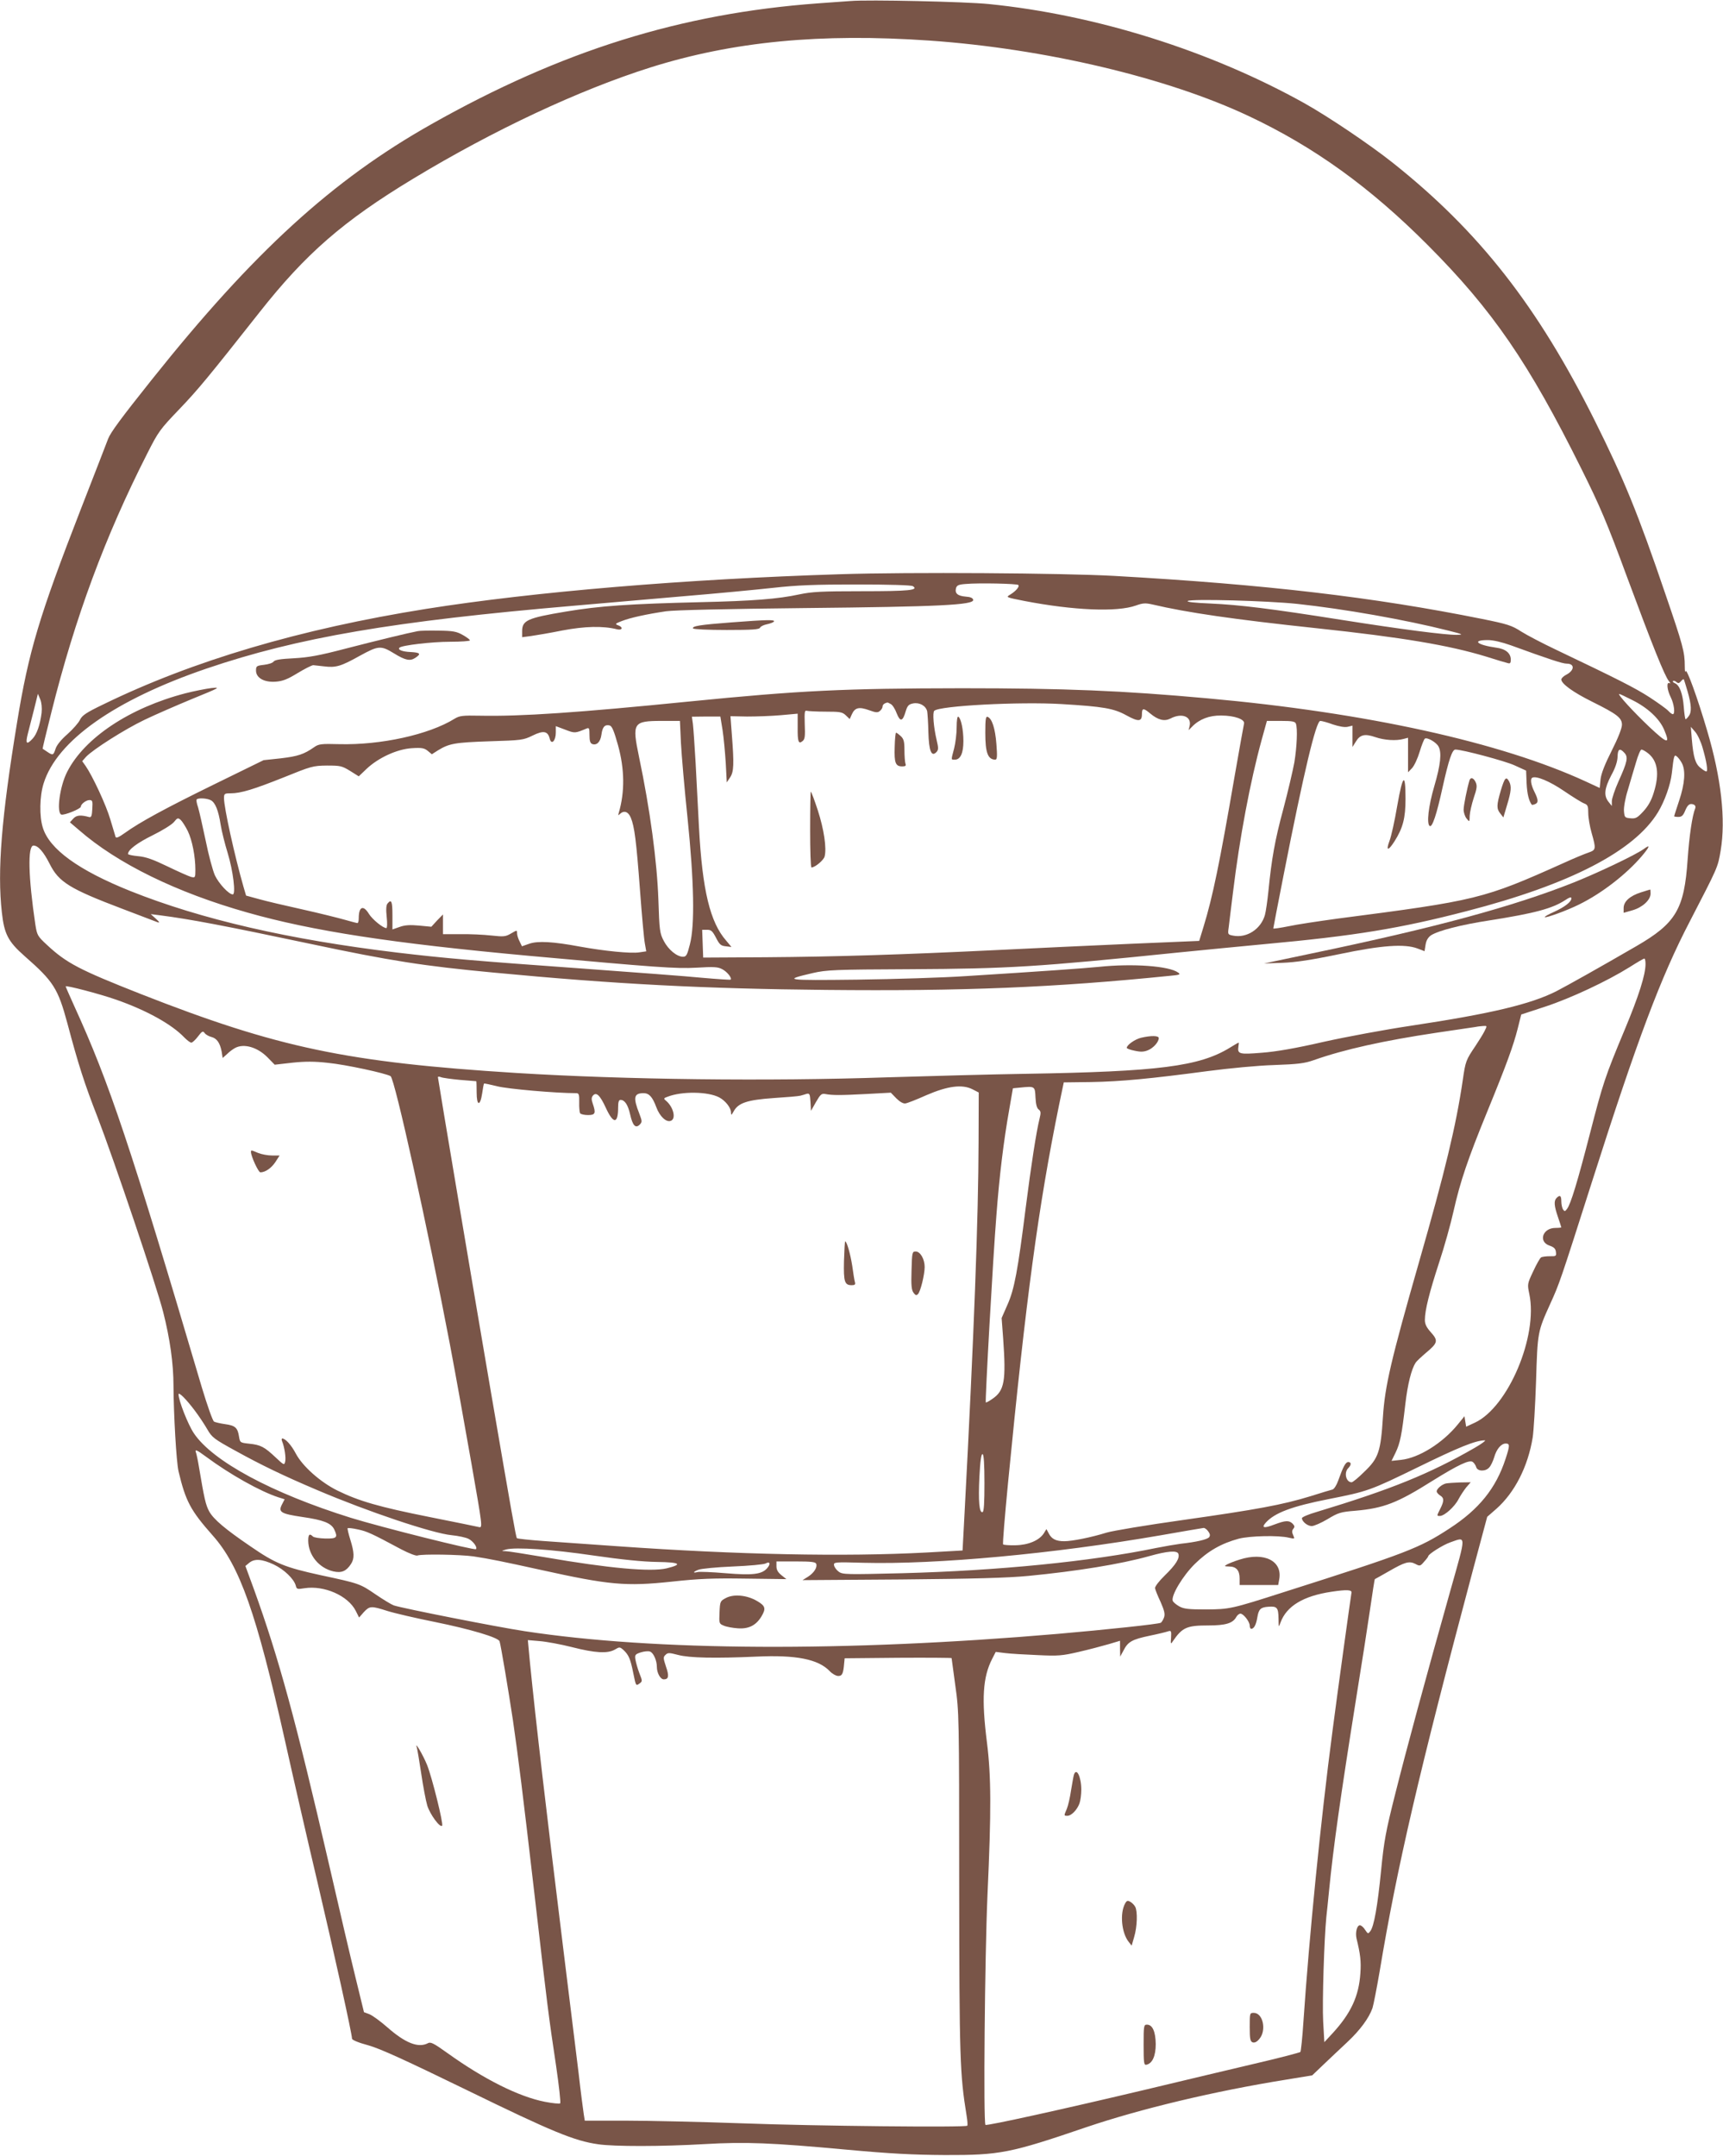 <?xml version="1.0" standalone="no"?>
<!DOCTYPE svg PUBLIC "-//W3C//DTD SVG 20010904//EN"
 "http://www.w3.org/TR/2001/REC-SVG-20010904/DTD/svg10.dtd">
<svg version="1.0" xmlns="http://www.w3.org/2000/svg"
 width="1023pt" height="1280pt" viewBox="0 0 1023 1280"
 preserveAspectRatio="xMidYMid meet">
<g transform="translate(0,1280) scale(0.1,-0.1)"
fill="#795548" stroke="none">
<path d="M5050 12794 c-25 -2 -112 -8 -195 -14 -814 -60 -1523 -282 -2295
-718 -587 -331 -1056 -760 -1658 -1515 -182 -228 -246 -315 -260 -352 -6 -16
-79 -205 -163 -420 -246 -633 -309 -842 -378 -1266 -92 -560 -118 -879 -90
-1126 14 -128 37 -173 136 -260 171 -150 197 -191 253 -398 65 -245 102 -360
179 -557 97 -252 351 -1003 390 -1158 40 -157 61 -306 61 -436 1 -173 17 -454
30 -509 42 -177 71 -232 203 -381 161 -181 260 -463 427 -1209 49 -220 136
-600 194 -845 100 -426 206 -905 206 -933 0 -8 38 -24 98 -40 73 -21 215 -86
587 -267 502 -245 635 -300 776 -320 94 -14 377 -14 634 1 241 14 395 8 840
-33 261 -24 397 -31 585 -32 327 -1 388 11 839 165 322 109 759 214 1190 283
l152 25 67 64 c37 35 100 95 141 133 76 71 129 143 150 203 6 19 25 116 42
215 103 620 235 1187 554 2384 l85 317 55 48 c108 96 187 250 215 423 6 38 15
188 20 334 9 292 9 293 84 459 55 121 57 126 250 731 267 838 407 1210 579
1540 167 323 166 319 183 420 31 183 4 430 -81 715 -56 191 -122 372 -127 350
-3 -11 -5 3 -5 30 0 84 -11 125 -115 428 -163 480 -248 686 -419 1029 -340
681 -687 1124 -1199 1531 -137 109 -384 275 -525 354 -560 312 -1237 525
-1874 589 -136 14 -720 27 -821 18z m470 -235 c685 -48 1411 -220 1896 -449
388 -183 719 -422 1060 -764 386 -387 600 -699 914 -1331 110 -221 151 -317
270 -640 152 -410 224 -589 249 -619 9 -11 10 -16 4 -12 -20 11 -16 -39 7 -84
20 -40 27 -100 12 -100 -5 0 -17 9 -27 20 -10 11 -60 47 -112 81 -87 56 -186
106 -557 283 -76 36 -168 84 -203 106 -57 37 -82 45 -236 76 -642 129 -1278
204 -2182 255 -307 17 -1219 23 -1625 10 -923 -29 -1819 -104 -2461 -206 -746
-119 -1383 -307 -1916 -567 -102 -49 -125 -65 -138 -91 -8 -18 -42 -56 -74
-85 -37 -32 -64 -65 -71 -87 -13 -40 -16 -41 -50 -18 -14 9 -26 17 -27 18 -1
0 22 98 52 216 141 564 319 1044 568 1534 67 133 77 146 191 265 113 118 173
191 476 575 275 349 498 543 913 794 478 289 984 526 1407 660 492 155 1011
205 1660 160z m526 -3232 c9 -9 -14 -36 -48 -57 -27 -16 -26 -16 85 -38 291
-56 549 -67 661 -27 42 15 56 16 100 6 205 -48 478 -88 976 -141 506 -54 783
-101 1000 -167 63 -20 123 -38 133 -40 13 -4 17 1 17 21 0 38 -31 64 -87 71
-114 16 -147 45 -50 45 33 0 83 -12 137 -31 228 -83 307 -109 332 -109 49 0
47 -40 -3 -66 -16 -8 -29 -21 -29 -28 0 -25 70 -76 183 -132 149 -74 177 -96
177 -137 0 -20 -23 -79 -60 -152 -41 -81 -63 -137 -67 -171 l-5 -52 -82 38
c-505 233 -1301 409 -2246 494 -508 46 -845 60 -1460 60 -702 -1 -957 -13
-1620 -79 -660 -66 -996 -89 -1241 -84 -103 2 -120 0 -150 -18 -153 -95 -439
-157 -684 -151 -109 3 -123 1 -150 -18 -60 -42 -96 -54 -197 -66 l-103 -11
-290 -142 c-294 -144 -445 -226 -535 -291 -35 -25 -51 -32 -54 -22 -2 7 -16
54 -31 103 -25 86 -106 259 -147 318 l-20 28 23 26 c42 44 229 163 346 219 62
30 191 86 285 125 164 67 170 70 113 64 -33 -4 -103 -18 -154 -31 -331 -86
-599 -264 -702 -466 -44 -85 -65 -242 -35 -254 16 -6 116 34 116 47 0 15 31
39 51 39 18 0 20 -6 17 -52 -2 -41 -6 -52 -18 -49 -51 14 -76 12 -95 -9 l-20
-22 54 -46 c228 -199 579 -371 1001 -490 384 -109 856 -182 1675 -257 750 -68
868 -77 991 -70 101 6 126 5 152 -9 29 -15 59 -52 50 -62 -3 -2 -78 3 -169 11
-90 9 -411 33 -714 55 -642 46 -814 61 -1100 95 -640 77 -1161 197 -1581 365
-309 124 -481 249 -520 377 -21 67 -19 186 5 262 79 254 423 496 968 682 541
184 1108 281 2183 373 162 14 453 39 646 56 194 16 434 39 534 50 144 16 249
20 499 20 190 0 322 -4 331 -10 36 -24 -22 -30 -300 -30 -245 0 -299 -3 -375
-19 -124 -27 -275 -39 -585 -46 -418 -10 -601 -22 -801 -56 -228 -38 -259 -52
-259 -117 l0 -35 53 7 c28 4 112 18 186 33 133 25 240 28 324 7 33 -8 38 13 6
24 -19 7 -16 10 23 25 51 20 148 41 263 58 50 7 356 14 825 19 792 8 1004 18
998 49 -2 11 -16 17 -45 19 -47 4 -65 19 -57 50 5 17 15 22 58 25 77 7 304 2
312 -6z m1654 -112 c280 -30 643 -94 900 -159 87 -22 91 -24 49 -25 -66 -1
-330 33 -684 89 -423 67 -604 89 -778 97 -94 4 -143 9 -135 15 19 14 477 1
648 -17z m2320 -521 c23 -80 25 -122 6 -146 -7 -10 -15 -18 -18 -18 -3 0 -8
33 -11 74 -6 78 -25 129 -53 140 -9 4 -14 9 -11 13 4 3 13 1 20 -6 11 -9 17
-8 27 4 7 9 15 14 17 12 2 -3 12 -35 23 -73z m-9773 -126 c-9 -71 -28 -126
-53 -153 -36 -39 -44 -31 -29 28 7 28 24 94 37 145 l23 93 14 -33 c8 -20 11
-51 8 -80z m9444 76 c91 -45 161 -110 189 -175 38 -90 22 -87 -87 15 -96 91
-192 196 -179 196 4 0 38 -16 77 -36z m-4402 -24 c10 -5 26 -30 35 -55 21 -53
36 -49 54 14 10 32 18 40 44 45 38 7 75 -14 83 -47 2 -12 6 -67 7 -123 3 -112
18 -149 47 -120 13 14 14 23 2 73 -18 76 -25 163 -14 173 30 30 506 55 756 40
247 -15 309 -25 385 -67 71 -39 92 -38 92 7 0 37 9 38 48 5 48 -40 85 -49 121
-31 68 36 128 12 114 -45 l-6 -24 22 22 c42 43 101 66 171 65 80 0 144 -23
136 -49 -2 -10 -28 -151 -56 -313 -89 -517 -130 -715 -184 -891 l-26 -85 -402
-17 c-222 -10 -578 -26 -793 -37 -576 -28 -965 -40 -1380 -43 l-370 -2 -3 83
-3 82 29 0 c24 0 32 -7 53 -47 21 -41 29 -48 58 -51 l34 -4 -31 37 c-96 109
-142 299 -162 674 -6 108 -15 280 -20 383 -6 103 -13 206 -16 230 l-6 43 85 1
84 0 13 -80 c7 -45 15 -133 19 -196 l6 -115 20 30 c22 33 24 77 10 256 l-8
107 99 -2 c54 0 144 3 200 8 l100 9 0 -81 c-1 -87 5 -102 30 -81 13 11 15 29
12 99 -2 72 -1 84 12 80 8 -2 59 -5 112 -5 85 0 99 -2 120 -22 l23 -22 13 29
c18 39 42 45 101 24 41 -15 52 -16 65 -5 9 7 16 19 16 26 0 11 10 20 28 24 2
1 11 -3 21 -9z m-1246 -232 c4 -73 21 -272 39 -443 39 -381 44 -638 14 -752
-16 -63 -21 -73 -41 -73 -36 0 -87 42 -114 94 -24 46 -26 62 -32 245 -8 226
-49 534 -115 848 -42 203 -36 213 137 213 l106 0 6 -132z m3651 116 c11 -28 6
-139 -9 -230 -9 -49 -38 -173 -65 -275 -51 -188 -70 -298 -89 -489 -6 -58 -15
-122 -21 -143 -24 -83 -107 -137 -187 -122 -33 6 -34 7 -28 48 3 23 14 119 26
212 39 321 102 656 170 903 l31 112 83 0 c66 0 84 -3 89 -16z m220 -5 c37 -12
69 -18 87 -14 l29 7 0 -64 0 -63 20 32 c25 42 54 48 115 27 55 -19 125 -23
168 -11 l27 7 0 -102 0 -103 24 25 c13 14 33 57 45 97 12 40 26 75 31 78 14 9
68 -22 81 -47 20 -36 12 -109 -25 -235 -35 -119 -47 -225 -27 -237 15 -9 41
69 76 229 36 162 57 225 76 225 41 0 296 -68 352 -94 l68 -31 3 -76 c3 -63 14
-105 31 -127 1 -1 10 0 19 4 21 8 20 26 -4 74 -20 40 -26 76 -12 83 23 12 103
-21 188 -79 53 -36 106 -69 120 -74 21 -8 24 -16 24 -57 0 -27 9 -80 20 -118
27 -95 26 -101 -17 -116 -21 -7 -87 -34 -148 -62 -479 -215 -514 -223 -1346
-331 -108 -15 -238 -34 -288 -45 -50 -10 -91 -16 -91 -13 0 3 27 143 60 311
122 621 194 921 219 921 9 0 43 -9 75 -21z m-4245 -122 c40 -144 41 -279 5
-402 -5 -16 -4 -18 7 -7 24 22 49 14 64 -22 22 -52 33 -138 55 -433 11 -149
24 -292 29 -316 l8 -45 -41 -6 c-50 -8 -209 8 -352 34 -161 30 -251 35 -302
17 l-43 -15 -14 29 c-8 15 -15 37 -15 48 0 20 0 20 -36 -1 -32 -19 -43 -20
-117 -12 -45 5 -128 9 -184 8 l-103 0 0 58 0 59 -35 -36 -34 -37 -73 7 c-53 5
-85 3 -115 -8 l-43 -15 0 84 c0 83 -6 98 -29 70 -8 -9 -10 -35 -5 -80 4 -38 3
-66 -2 -66 -20 0 -83 51 -104 85 -33 54 -60 43 -60 -26 0 -16 -3 -29 -8 -29
-4 0 -39 9 -77 20 -39 11 -151 39 -250 61 -99 22 -215 49 -257 61 l-77 21 -15
51 c-53 185 -116 470 -116 527 0 27 3 29 38 29 62 0 139 24 317 95 163 66 173
69 256 70 80 0 89 -2 138 -32 l51 -32 46 44 c70 66 180 117 268 123 60 4 75 1
96 -16 l24 -20 36 23 c67 41 100 47 305 54 192 6 202 7 257 34 65 32 91 27
102 -19 10 -39 36 -12 36 37 l0 38 56 -21 c57 -22 58 -22 127 7 15 6 17 1 17
-39 0 -34 4 -48 16 -53 27 -10 49 12 55 56 6 46 20 61 49 54 14 -4 26 -34 49
-116z m6440 -17 c23 -78 33 -140 22 -140 -5 0 -20 9 -34 21 -31 23 -43 64 -52
169 l-6 75 26 -30 c14 -16 34 -59 44 -95z m-464 -30 c23 -25 17 -53 -35 -168
-22 -49 -40 -103 -40 -118 l0 -29 -20 25 c-29 37 -24 79 16 156 25 45 37 82
38 111 1 47 13 54 41 23z m140 -2 c57 -45 69 -122 34 -233 -14 -47 -33 -80
-61 -111 -36 -39 -46 -45 -77 -42 -34 3 -36 5 -39 43 -2 22 8 78 23 125 14 47
35 120 48 162 12 43 27 78 33 78 6 0 24 -10 39 -22z m201 -59 c23 -44 17 -122
-16 -221 -16 -49 -30 -91 -30 -94 0 -2 11 -4 25 -4 19 0 28 8 39 34 16 39 28
48 51 40 10 -4 14 -13 10 -23 -18 -45 -35 -162 -45 -303 -20 -296 -69 -379
-306 -516 -212 -123 -410 -234 -474 -267 -153 -77 -387 -133 -865 -205 -148
-22 -380 -65 -515 -95 -165 -38 -285 -59 -369 -65 -134 -11 -145 -8 -138 38 2
12 3 22 1 22 -2 0 -25 -13 -52 -30 -181 -111 -423 -142 -1212 -155 -195 -3
-566 -13 -825 -21 -705 -24 -1553 -14 -2200 26 -1004 63 -1415 149 -2230 469
-365 144 -440 183 -557 292 -55 51 -58 57 -68 119 -42 282 -47 470 -11 470 27
0 59 -36 96 -109 54 -108 119 -148 430 -266 105 -40 199 -76 210 -80 15 -5 12
1 -10 21 l-30 27 55 -7 c179 -23 379 -61 895 -170 476 -101 671 -131 1085
-170 726 -69 1251 -96 1975 -103 810 -8 1356 14 2044 84 56 5 62 8 46 19 -53
39 -269 55 -470 34 -90 -9 -344 -27 -790 -55 -132 -9 -422 -18 -645 -21 -431
-5 -445 -3 -265 39 84 19 125 21 586 23 573 3 747 13 1584 99 132 13 364 36
515 50 535 49 803 93 1199 196 612 158 995 356 1135 587 40 66 74 163 82 230
12 107 14 114 30 101 9 -7 22 -25 30 -40z m-8734 -220 c26 -14 45 -60 58 -145
6 -38 25 -114 42 -169 32 -105 49 -245 30 -245 -23 0 -82 63 -106 113 -13 29
-38 122 -55 207 -18 85 -38 174 -45 197 -8 23 -12 44 -8 47 9 10 62 7 84 -5z
m-137 -183 c26 -54 45 -150 45 -230 0 -47 -1 -48 -26 -42 -14 4 -77 32 -139
62 -87 42 -129 57 -175 61 -33 3 -60 9 -60 13 0 25 55 66 146 111 57 28 114
63 127 79 20 25 24 26 40 12 9 -8 28 -38 42 -66z m8655 -789 c0 -64 -40 -190
-124 -391 -117 -280 -129 -317 -206 -616 -73 -283 -114 -419 -136 -447 -12
-16 -15 -16 -24 -3 -5 8 -10 30 -10 48 0 34 -8 40 -28 20 -17 -17 -15 -46 8
-113 11 -32 20 -60 20 -62 0 -1 -16 -3 -35 -3 -76 0 -103 -82 -35 -105 26 -9
36 -18 38 -38 3 -24 1 -26 -36 -25 -22 0 -46 -3 -52 -7 -7 -4 -28 -42 -47 -83
-35 -74 -35 -76 -23 -134 53 -250 -126 -672 -323 -764 l-52 -24 -5 31 -5 31
-39 -48 c-90 -111 -232 -200 -338 -211 l-56 -6 24 49 c27 56 37 106 58 289 14
119 36 206 61 245 6 9 34 35 62 59 70 58 73 72 29 121 -27 30 -36 49 -36 74 0
57 26 161 84 339 31 93 70 233 87 310 39 173 84 306 199 587 116 283 155 391
181 493 l21 84 143 47 c152 50 367 151 500 234 44 28 83 51 88 51 4 1 7 -14 7
-32z m-9080 -212 c180 -63 330 -146 404 -224 17 -17 35 -31 42 -31 6 0 24 16
39 36 24 32 30 35 40 21 6 -9 24 -19 39 -23 33 -8 52 -35 62 -87 l6 -38 27 24
c14 14 36 30 48 36 52 27 131 4 190 -55 l44 -45 105 12 c77 8 132 8 211 -1
104 -10 344 -62 372 -79 25 -16 221 -904 352 -1591 34 -179 91 -497 128 -708
66 -377 67 -383 45 -378 -12 3 -145 30 -295 60 -296 59 -418 94 -546 157 -101
50 -207 144 -247 220 -27 51 -61 88 -80 89 -4 0 -5 -8 -1 -17 14 -34 24 -98
18 -121 -5 -22 -8 -20 -57 26 -66 62 -88 74 -156 81 -54 6 -55 6 -61 43 -8 52
-23 65 -82 73 -29 4 -58 11 -66 15 -8 4 -40 95 -72 201 -427 1445 -551 1813
-758 2266 -28 62 -51 114 -51 117 0 8 200 -44 300 -79z m8124 -187 c-9 -18
-34 -58 -54 -88 -56 -83 -59 -90 -75 -202 -40 -272 -105 -541 -259 -1078 -168
-587 -203 -738 -215 -921 -13 -206 -26 -246 -110 -326 -35 -35 -69 -63 -76
-63 -33 0 -47 57 -20 84 19 19 19 36 0 36 -16 0 -30 -27 -60 -111 -9 -26 -24
-49 -33 -52 -9 -2 -69 -20 -132 -40 -166 -51 -319 -79 -756 -141 -214 -30
-418 -64 -454 -75 -90 -28 -204 -51 -251 -51 -49 0 -75 13 -92 46 l-14 26 -16
-26 c-28 -42 -93 -69 -169 -70 -36 -1 -69 2 -72 5 -4 3 10 167 29 365 107
1099 180 1640 303 2244 l28 134 161 2 c179 3 355 20 693 65 131 17 296 33 395
36 142 5 181 10 235 29 181 64 416 116 730 163 113 17 216 32 230 34 14 3 35
5 48 6 22 1 22 1 6 -31z m-6084 -289 c52 -4 96 -8 98 -8 1 -1 2 -31 2 -67 0
-81 21 -84 33 -4 4 30 9 55 11 57 1 2 37 -6 78 -16 62 -16 348 -41 470 -41 15
0 18 -9 17 -54 -1 -29 2 -59 5 -65 4 -6 25 -11 47 -11 44 0 48 11 28 69 -8 23
-8 35 1 46 20 24 42 4 77 -72 45 -98 73 -97 73 3 0 31 4 44 14 44 25 0 44 -28
57 -85 15 -67 32 -86 57 -62 15 16 15 20 -2 65 -38 96 -33 122 25 122 33 0 53
-22 76 -84 20 -54 59 -91 86 -80 33 12 15 84 -31 121 -13 11 -11 14 12 22 85
33 239 31 306 -4 36 -19 70 -61 70 -89 1 -19 2 -18 16 6 27 50 80 68 237 79
78 5 149 11 159 14 10 3 27 7 37 11 18 4 20 -1 23 -48 l3 -53 30 53 c26 45 33
51 55 47 42 -8 89 -8 242 0 l147 8 33 -34 c20 -20 41 -32 53 -30 11 1 67 23
125 49 127 55 213 66 274 35 l37 -19 -1 -295 c-1 -445 -27 -1142 -83 -2199
l-12 -225 -215 -12 c-488 -26 -1121 -13 -1830 37 -157 11 -355 25 -440 31 -85
6 -158 14 -161 17 -6 7 -31 149 -155 872 -86 500 -314 1855 -314 1865 0 4 8 4
18 0 9 -4 60 -11 112 -16z m3418 -104 c2 -41 8 -64 19 -72 13 -10 14 -19 5
-55 -19 -76 -50 -277 -82 -528 -47 -373 -67 -483 -108 -575 l-35 -80 9 -120
c18 -254 8 -311 -64 -360 -20 -14 -37 -23 -39 -21 -5 5 43 864 63 1111 17 228
43 442 76 627 l22 127 41 4 c90 9 90 9 93 -58z m-4991 -1860 c25 -33 58 -83
74 -111 27 -47 39 -57 167 -127 150 -83 286 -149 487 -234 298 -127 682 -256
795 -267 41 -4 87 -14 102 -22 28 -14 54 -51 44 -61 -8 -9 -562 130 -743 186
-468 146 -821 336 -932 502 -35 52 -91 195 -91 231 0 17 46 -29 97 -97z m7598
-221 c-269 -155 -498 -247 -937 -380 -49 -14 -88 -31 -88 -37 0 -20 33 -47 58
-47 14 0 57 19 94 41 63 38 77 43 166 50 168 15 248 46 456 177 156 97 222
128 241 112 8 -6 17 -20 20 -31 8 -25 56 -26 77 -1 9 9 22 36 29 59 14 50 42
83 69 83 25 0 25 -12 -1 -91 -57 -175 -158 -300 -334 -414 -178 -116 -249
-144 -985 -378 -309 -99 -319 -101 -460 -102 -102 0 -131 3 -158 18 -18 10
-36 25 -39 33 -11 30 58 147 131 219 77 76 157 122 261 150 66 17 236 21 297
6 36 -8 36 -8 26 15 -8 17 -8 27 1 38 9 11 8 17 -4 30 -22 21 -42 20 -109 -5
-62 -24 -79 -20 -50 12 53 58 154 96 372 139 233 46 245 50 532 190 241 118
340 158 395 159 11 1 -16 -20 -60 -45z m-7532 -52 c143 -106 322 -206 429
-241 l38 -12 -16 -31 c-23 -45 -7 -55 121 -74 125 -18 170 -36 189 -73 23 -49
17 -56 -52 -55 -35 1 -68 6 -74 12 -20 20 -28 13 -28 -25 1 -86 64 -162 149
-182 49 -11 77 1 105 44 21 32 20 67 -4 144 -11 35 -18 66 -16 68 2 3 30 0 61
-7 53 -11 80 -23 259 -119 44 -23 86 -39 94 -36 26 10 255 6 333 -5 94 -14
181 -32 399 -80 407 -90 505 -99 778 -70 165 18 248 21 442 18 l239 -3 -29 23
c-21 17 -30 32 -30 53 l0 29 115 0 c91 0 117 -3 121 -14 8 -21 -13 -54 -49
-77 l-32 -20 585 4 c433 4 629 9 755 21 289 28 549 70 720 118 107 30 163 34
171 14 10 -26 -14 -65 -81 -130 -34 -33 -59 -66 -57 -75 1 -9 16 -46 33 -82
23 -53 27 -72 20 -92 -5 -14 -14 -28 -19 -31 -13 -8 -324 -41 -612 -66 -1260
-108 -2395 -102 -3165 16 -160 24 -727 136 -777 153 -14 5 -62 34 -106 64 -95
65 -97 66 -331 116 -209 46 -265 68 -413 170 -150 102 -220 161 -246 208 -21
39 -29 75 -61 265 -6 37 -14 74 -17 83 -9 23 2 19 59 -23z m4622 -157 c0 -116
-3 -169 -11 -172 -20 -7 -26 65 -19 209 5 95 11 138 19 135 7 -2 11 -57 11
-172z m1329 -287 c11 -15 12 -25 5 -34 -11 -14 -77 -29 -169 -39 -30 -4 -95
-15 -145 -25 -386 -80 -939 -135 -1510 -150 -329 -8 -352 -8 -375 9 -14 10
-26 27 -28 38 -3 19 2 20 175 15 434 -11 1127 53 1763 163 135 24 250 43 257
44 6 0 19 -9 27 -21z m1439 -345 c-151 -536 -264 -954 -329 -1213 -56 -221
-67 -281 -84 -455 -21 -212 -42 -331 -64 -360 -13 -17 -14 -17 -31 8 -9 15
-23 27 -31 27 -17 0 -28 -42 -20 -78 23 -94 28 -136 23 -207 -9 -136 -56 -237
-164 -355 l-50 -54 -7 124 c-6 109 6 492 19 620 3 25 10 95 16 155 26 263 66
546 163 1155 31 190 67 423 81 519 14 96 26 175 28 176 1 0 38 21 82 46 97 56
122 63 159 44 26 -14 29 -13 51 13 14 15 25 30 25 33 0 12 87 67 130 82 97 34
97 53 3 -280z m-5088 202 c166 -24 293 -37 377 -38 137 -2 154 -14 56 -38 -94
-22 -342 0 -723 66 -114 19 -219 36 -233 36 -27 1 -27 1 3 10 56 15 269 1 520
-36z m-1900 -53 c63 -30 120 -86 131 -125 5 -22 9 -23 52 -16 117 18 258 -44
304 -134 l20 -40 28 32 c35 37 43 38 140 7 41 -13 170 -43 285 -66 206 -42
373 -91 381 -114 7 -19 53 -294 79 -466 34 -236 56 -413 130 -1050 74 -644 83
-715 127 -1007 17 -117 28 -216 24 -220 -3 -4 -45 0 -91 9 -154 30 -362 134
-578 289 -81 58 -100 68 -116 59 -57 -30 -134 0 -241 94 -41 36 -89 71 -107
78 l-32 12 -50 205 c-28 113 -98 413 -156 666 -199 863 -299 1229 -447 1639
l-51 139 23 19 c32 26 76 22 145 -10z m2929 -23 c-32 -36 -86 -42 -245 -29
-81 7 -156 10 -168 7 -30 -8 -26 2 7 14 15 6 106 15 203 19 97 4 184 12 195
18 26 15 31 -4 8 -29z m3470 -146 c-4 -21 -84 -598 -113 -823 -70 -531 -138
-1218 -172 -1720 -6 -96 -15 -178 -18 -182 -4 -4 -130 -37 -281 -72 -151 -36
-437 -103 -635 -151 -493 -117 -946 -217 -954 -210 -13 14 -4 997 12 1365 23
500 22 705 -3 904 -33 260 -25 389 31 498 l21 41 56 -7 c32 -4 118 -9 192 -12
122 -6 146 -4 245 19 61 14 140 35 178 46 l67 20 0 -47 1 -47 20 37 c26 51 50
65 155 87 49 10 98 22 109 26 19 6 20 2 18 -37 -3 -37 -2 -41 9 -24 58 85 84
96 213 96 102 0 145 13 165 50 6 11 17 20 25 20 18 0 55 -48 55 -71 0 -11 4
-19 9 -19 16 0 29 24 36 67 8 50 20 61 66 64 51 4 59 -5 60 -69 1 -56 1 -56
12 -24 36 97 135 157 302 182 93 14 124 12 119 -7z m-4627 -322 c138 -35 211
-39 254 -14 27 16 29 16 50 -2 32 -30 42 -53 59 -138 15 -75 16 -77 35 -63 20
14 20 15 1 63 -10 26 -20 62 -23 79 -5 29 -2 33 31 44 20 6 44 9 55 5 20 -6
41 -52 41 -91 0 -36 21 -74 41 -74 29 0 33 19 13 76 -16 49 -17 56 -3 69 14
14 21 14 75 0 67 -18 221 -21 465 -10 235 11 367 -15 435 -86 15 -16 38 -29
51 -29 23 0 30 13 35 75 l3 30 318 3 c174 1 317 0 317 -2 0 -3 10 -76 22 -163
22 -155 23 -176 23 -1173 1 -1043 4 -1134 44 -1380 5 -30 7 -57 4 -60 -10 -11
-904 -2 -1332 14 -250 9 -564 16 -697 16 l-242 0 -6 38 c-3 20 -18 131 -31
247 -14 116 -55 444 -90 730 -103 836 -163 1349 -199 1709 l-12 129 70 -6 c39
-3 126 -19 193 -36z"/>
<path d="M4343 9105 c-186 -14 -236 -22 -228 -36 4 -5 88 -9 200 -9 154 0 194
3 198 14 3 7 21 16 41 20 19 4 38 11 41 16 8 12 -42 11 -252 -5z"/>
<path d="M2480 9053 c-58 -11 -239 -55 -425 -103 -160 -42 -222 -53 -310 -58
-79 -4 -113 -9 -121 -20 -5 -8 -31 -16 -57 -19 -44 -5 -47 -8 -47 -34 0 -44
49 -71 117 -66 41 3 70 14 130 51 43 26 85 47 93 47 8 -1 37 -4 63 -7 71 -9
101 0 212 62 113 62 126 63 206 14 65 -40 94 -46 124 -26 37 24 31 32 -27 35
-50 2 -79 14 -66 26 14 14 193 35 301 35 64 0 117 4 117 8 0 5 -19 19 -42 32
-37 21 -58 25 -143 26 -55 1 -111 0 -125 -3z"/>
<path d="M5680 8483 c0 -38 -7 -95 -15 -126 -19 -72 -19 -67 4 -67 33 0 51 38
51 110 0 68 -14 135 -30 145 -6 4 -10 -21 -10 -62z"/>
<path d="M5850 8449 c0 -117 15 -158 59 -159 11 0 13 17 7 92 -7 93 -26 152
-52 162 -11 4 -14 -12 -14 -95z"/>
<path d="M5312 8364 c-3 -94 5 -114 45 -114 19 0 24 4 19 16 -3 9 -6 44 -6 79
0 53 -4 68 -22 85 -12 11 -24 20 -28 20 -3 0 -7 -39 -8 -86z"/>
<path d="M4810 7875 c0 -124 3 -225 8 -225 21 0 72 43 78 65 13 50 -4 161 -40
273 -20 61 -39 112 -42 112 -2 0 -4 -101 -4 -225z"/>
<path d="M8296 8017 c-15 -89 -36 -183 -46 -209 -23 -61 -8 -62 30 -2 50 79
65 138 65 251 0 160 -16 147 -49 -40z"/>
<path d="M8725 8168 c-14 -46 -35 -149 -35 -175 0 -17 8 -41 18 -53 17 -21 17
-21 18 17 1 21 12 69 24 106 19 55 21 72 12 92 -12 27 -30 33 -37 13z"/>
<path d="M8911 8108 c-26 -89 -26 -109 -3 -138 l18 -23 22 74 c25 82 27 111
12 140 -18 32 -26 22 -49 -53z"/>
<path d="M9760 7760 c-48 -35 -269 -140 -416 -199 -360 -143 -820 -268 -1559
-422 l-280 -59 110 4 c80 3 171 17 335 51 252 53 389 63 466 34 l42 -16 6 38
c4 26 15 44 32 56 43 28 179 63 349 89 267 42 371 70 448 120 25 17 37 20 37
11 0 -21 -40 -52 -104 -81 -32 -14 -57 -28 -54 -31 6 -6 131 39 203 75 131 64
277 176 370 284 51 60 56 76 15 46z"/>
<path d="M9742 7502 c-65 -21 -102 -54 -102 -93 l0 -28 53 15 c59 17 107 61
107 99 0 14 -1 25 -2 24 -2 0 -27 -8 -56 -17z"/>
<path d="M6775 6639 c-37 -9 -85 -43 -85 -60 0 -4 21 -12 47 -17 36 -8 55 -7
79 3 32 13 64 49 64 72 0 15 -45 16 -105 2z"/>
<path d="M1490 5961 c0 -25 44 -121 56 -121 29 0 65 25 89 61 l25 39 -45 0
c-25 0 -62 7 -82 15 -42 18 -43 18 -43 6z"/>
<path d="M5011 5314 c-3 -125 4 -144 46 -144 18 0 23 4 19 18 -3 9 -10 53 -16
97 -11 70 -32 145 -42 145 -2 0 -5 -52 -7 -116z"/>
<path d="M5412 5257 c-3 -88 0 -116 12 -132 11 -15 17 -17 26 -8 15 14 40 116
40 161 0 47 -26 92 -53 92 -21 0 -22 -4 -25 -113z"/>
<path d="M8585 3993 c-25 -6 -55 -32 -55 -47 0 -6 9 -17 20 -24 25 -15 25 -33
0 -82 -20 -40 -20 -40 -1 -40 27 0 88 55 111 100 11 21 31 51 45 69 l27 31
-64 -1 c-34 -1 -72 -4 -83 -6z"/>
<path d="M7360 3541 c-30 -9 -64 -23 -75 -29 -18 -10 -17 -11 12 -12 43 0 63
-23 63 -71 l0 -39 115 0 114 0 6 33 c21 110 -89 165 -235 118z"/>
<path d="M4310 3313 c-34 -18 -35 -20 -38 -86 -3 -65 -2 -67 25 -78 15 -7 53
-14 83 -16 64 -5 108 17 140 69 29 48 25 64 -25 93 -59 35 -138 43 -185 18z"/>
<path d="M2475 2425 c3 -11 15 -81 26 -155 11 -74 27 -160 36 -190 17 -53 75
-132 88 -119 9 10 -59 284 -89 360 -24 60 -77 149 -61 104z"/>
<path d="M6376 2263 c-3 -10 -10 -52 -17 -93 -6 -41 -17 -90 -25 -109 -18 -42
-18 -41 4 -41 23 0 57 35 71 73 6 16 11 53 11 82 0 76 -29 135 -44 88z"/>
<path d="M6680 1499 c-32 -58 -21 -174 21 -227 l18 -23 15 52 c18 60 21 151 6
179 -6 11 -19 24 -30 30 -15 8 -21 6 -30 -11z"/>
<path d="M7420 766 c0 -71 3 -85 17 -91 12 -4 25 2 40 20 44 51 22 155 -33
155 -24 0 -24 -2 -24 -84z"/>
<path d="M6790 659 c0 -106 2 -120 16 -117 36 7 56 52 56 123 -1 73 -19 115
-52 115 -19 0 -20 -7 -20 -121z"/>
</g>
</svg>

